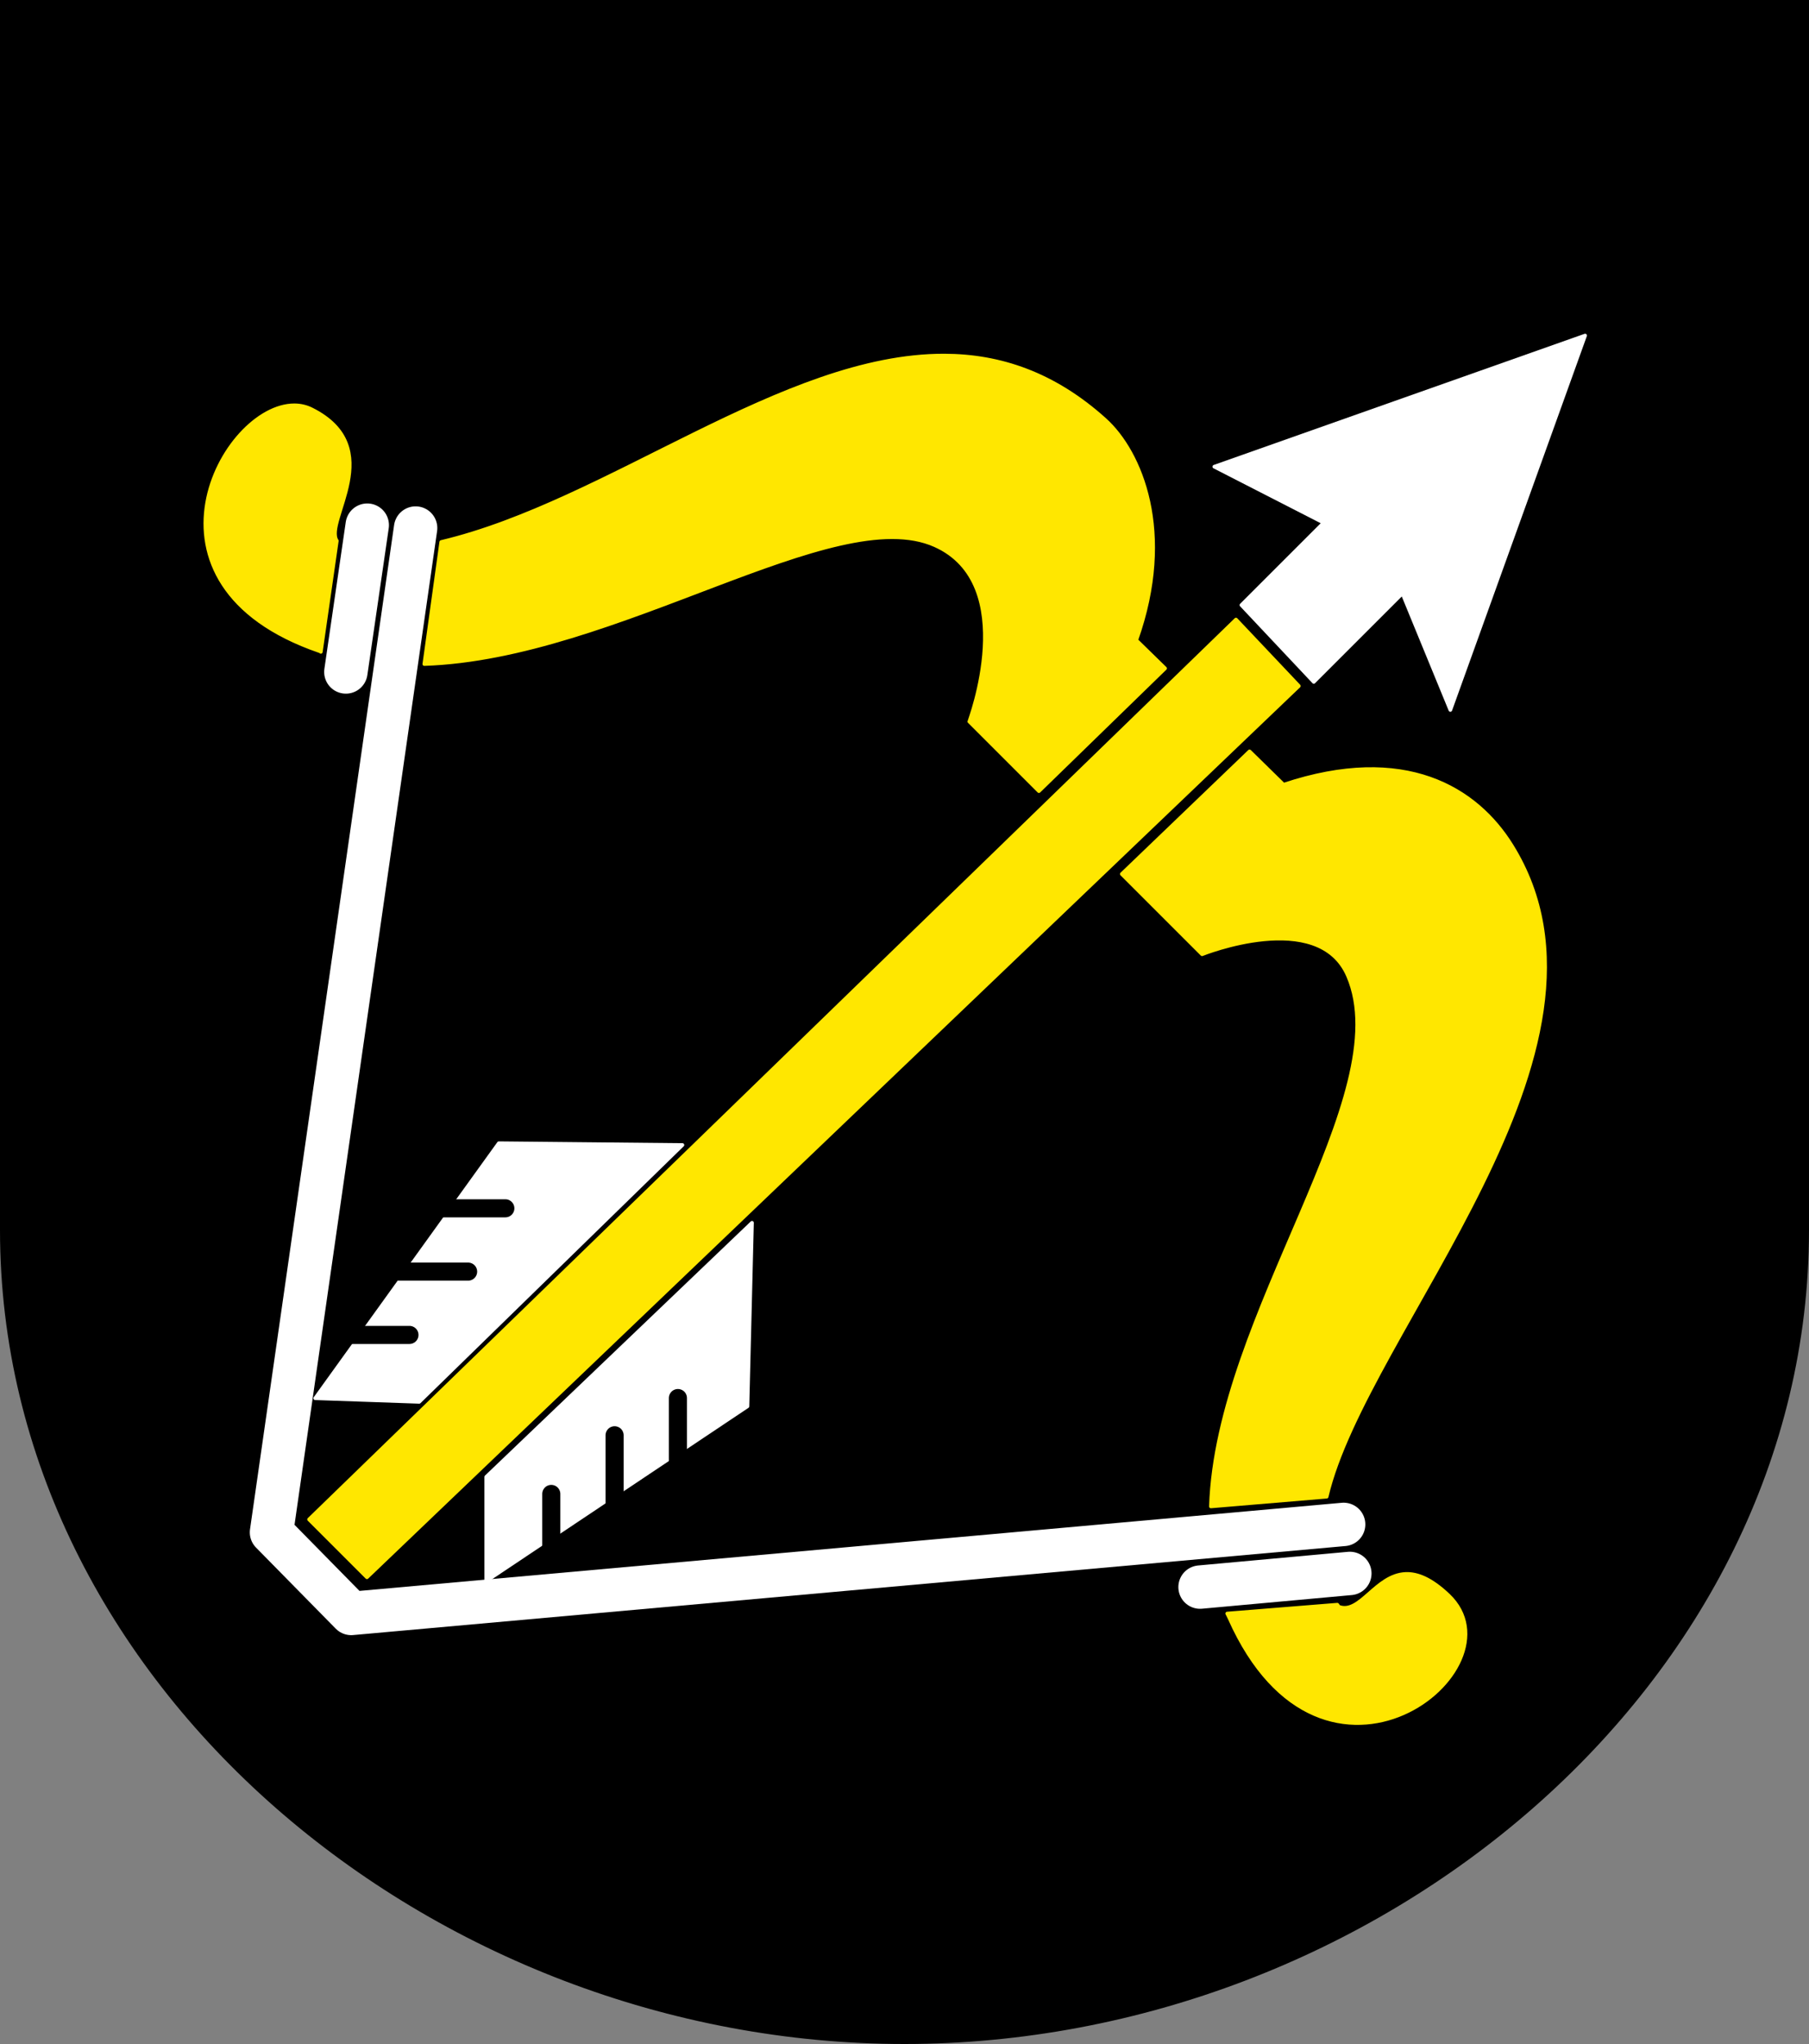 <?xml version="1.0" encoding="UTF-8" standalone="no"?>
<!-- Created with Inkscape (http://www.inkscape.org/) -->
<svg
   xmlns:dc="http://purl.org/dc/elements/1.1/"
   xmlns:cc="http://web.resource.org/cc/"
   xmlns:rdf="http://www.w3.org/1999/02/22-rdf-syntax-ns#"
   xmlns:svg="http://www.w3.org/2000/svg"
   xmlns="http://www.w3.org/2000/svg"
   xmlns:sodipodi="http://sodipodi.sourceforge.net/DTD/sodipodi-0.dtd"
   xmlns:inkscape="http://www.inkscape.org/namespaces/inkscape"
   version="1.0"
   width="500"
   height="565"
   id="svg1974"
   sodipodi:version="0.32"
   inkscape:version="0.44"
   sodipodi:docname="Etelä-Savo.vaakuna.svg"
   sodipodi:docbase="/home/jarkko/gfx/wiki">
  <rect width="100%" height="100%" fill="#808080" stroke="none"/>
  <sodipodi:namedview
     inkscape:window-height="692"
     inkscape:window-width="1024"
     inkscape:pageshadow="2"
     inkscape:pageopacity="0.0"
     guidetolerance="10.0"
     gridtolerance="10.0"
     objecttolerance="10.0"
     borderopacity="1.0"
     bordercolor="#666666"
     pagecolor="#ffffff"
     id="base"
     inkscape:zoom="0.35355339"
     inkscape:cx="586.69226"
     inkscape:cy="172.06633"
     inkscape:window-x="0"
     inkscape:window-y="25"
     inkscape:current-layer="g3899" />
  <defs
     id="defs1977" />
  <g
     id="layer2">
    <g
       id="g2844">
      <g
         id="g3910">
        <path
           d="M 1,1 L 499,1 L 499,340 C 499,465 380,564 250,564 C 120,564 1,465 1,340 L 1,1 z "
           style="fill:black;fill-opacity:1;fill-rule:evenodd;stroke:black;stroke-width:2;stroke-linecap:butt;stroke-linejoin:miter;stroke-miterlimit:4;stroke-dasharray:none;stroke-opacity:1"
           id="path1986" />
        <path
           sodipodi:nodetypes="csccccsccccsccscccsccsccccsscccc"
           id="path3770"
           d="M 260.997,98.281 C 276.367,98.32 291.237,103.273 305.372,116 C 315.28,124.921 324.645,147.112 314.059,176.969 C 314.059,176.969 319.1,181.878 322.028,184.75 L 287.153,218.688 L 267.903,199.438 C 267.903,199.437 282.326,161.394 258.403,150.719 C 230.611,138.317 170.481,181.793 117.274,183.562 L 121.955,149.812 C 168.088,138.868 216.447,98.168 260.997,98.281 z M 81.341,112.031 C 83.017,112.033 84.635,112.396 86.153,113.156 C 107.235,123.718 89.457,144.106 93.101,149.496 L 88.682,180.193 C 88.682,180.193 88.611,180.083 88.278,179.969 C 34.534,161.453 61.566,112.015 81.341,112.031 z M 345.372,207.688 C 349.177,211.42 354.778,216.906 354.778,216.906 C 388.32,205.738 407.994,217.911 417.809,233.719 C 452.971,290.347 377.426,367.732 366.684,413.719 L 334.684,416.406 C 336.396,363.137 386.831,302.734 372.591,269.75 C 364.412,250.808 332.247,263.781 332.247,263.781 L 310.059,241.594 L 345.372,207.688 z M 388.497,435.062 C 391.738,434.925 395.568,436.427 400.341,440.969 C 421.584,461.184 365.875,505.637 339.872,447.375 C 339.616,446.801 339.197,446.01 339.197,446.01 L 369.622,443.562 C 369.755,443.75 369.889,443.94 370.028,444.125 C 375.863,446.388 380.215,435.413 388.497,435.062 z "
           style="fill:#ffe700;fill-opacity:1;fill-rule:evenodd;stroke:#ffe700;stroke-width:1px;stroke-linecap:butt;stroke-linejoin:round;stroke-opacity:1" />
        <path
           sodipodi:nodetypes="ccccc"
           id="path3772"
           d="M 101.42,435.995 L 358.997,189.625 L 341.622,171.25 L 85.42,419.995 L 101.42,435.995 z "
           style="opacity:1;fill:#ffe700;fill-opacity:1;fill-rule:evenodd;stroke:#ffe700;stroke-width:1px;stroke-linecap:butt;stroke-linejoin:round;stroke-opacity:1" />
        <path
           sodipodi:nodetypes="cccccccc"
           id="path3844"
           d="M 363.122,188.5 L 343.122,167.25 L 365.872,144.5 L 335.622,129 L 438.122,92.75 L 400.872,196.25 L 387.622,164 L 363.122,188.5 z "
           style="opacity:1;fill:white;fill-opacity:1;fill-rule:evenodd;stroke:white;stroke-width:1px;stroke-linecap:butt;stroke-linejoin:round;stroke-opacity:1" />
        <path
           sodipodi:nodetypes="ccccc"
           id="path3846"
           d="M 188.622,316.5 L 137.872,316 L 87.122,386.5 L 115.872,387.5 L 188.622,316.5 z "
           style="opacity:1;fill:white;fill-opacity:1;fill-rule:evenodd;stroke:white;stroke-width:1px;stroke-linecap:butt;stroke-linejoin:round;stroke-opacity:1" />
        <path
           sodipodi:nodetypes="ccccc"
           id="path3848"
           d="M 207.855,337.995 L 206.6,388.732 L 134.388,437.014 L 134.383,408.247 L 207.855,337.995 z "
           style="opacity:1;fill:white;fill-opacity:1;fill-rule:evenodd;stroke:white;stroke-width:1px;stroke-linecap:butt;stroke-linejoin:round;stroke-opacity:1" />
        <path
           sodipodi:nodetypes="cc"
           id="path3852"
           d="M 95.598,185.741 L 101.505,145.164"
           style="fill:none;fill-opacity:0.75;fill-rule:evenodd;stroke:white;stroke-width:12;stroke-linecap:round;stroke-linejoin:miter;stroke-miterlimit:4;stroke-dasharray:none;stroke-opacity:1" />
        <path
           sodipodi:nodetypes="cc"
           id="path3854"
           d="M 331.693,438.702 L 373.087,434.928"
           style="fill:none;fill-opacity:0.75;fill-rule:evenodd;stroke:white;stroke-width:12;stroke-linecap:round;stroke-linejoin:miter;stroke-miterlimit:4;stroke-dasharray:none;stroke-opacity:1" />
        <g
           id="g3894"
           transform="matrix(-1,0,0,1,492.872,0)">
          <path
             style="fill:none;fill-opacity:0.75;fill-rule:evenodd;stroke:black;stroke-width:5;stroke-linecap:round;stroke-linejoin:miter;stroke-miterlimit:4;stroke-dasharray:none;stroke-opacity:1"
             d="M 370.301,334 L 353.199,334"
             id="path3888"
             sodipodi:nodetypes="cc" />
          <path
             style="fill:none;fill-opacity:0.75;fill-rule:evenodd;stroke:black;stroke-width:5;stroke-linecap:round;stroke-linejoin:miter;stroke-miterlimit:4;stroke-dasharray:none;stroke-opacity:1"
             d="M 385.016,351.5 L 363.485,351.5"
             id="path3890" />
          <path
             style="fill:none;fill-opacity:0.75;fill-rule:evenodd;stroke:black;stroke-width:5;stroke-linecap:round;stroke-linejoin:miter;stroke-miterlimit:4;stroke-dasharray:none;stroke-opacity:1"
             d="M 396.801,369 L 379.699,369"
             id="path3892" />
        </g>
        <g
           transform="matrix(0,1,1,0,-26.5,33.25)"
           id="g3899">
          <path
             style="fill:none;fill-opacity:0.75;fill-rule:evenodd;stroke:black;stroke-width:5;stroke-linecap:round;stroke-linejoin:miter;stroke-miterlimit:4;stroke-dasharray:none;stroke-opacity:1"
             d="M 370.301,213.872 L 353.199,213.872"
             id="path3901" />
          <path
             style="fill:none;fill-opacity:0.75;fill-rule:evenodd;stroke:black;stroke-width:5;stroke-linecap:round;stroke-linejoin:miter;stroke-miterlimit:4;stroke-dasharray:none;stroke-opacity:1"
             d="M 385.016,196.372 L 363.485,196.372"
             id="path3903" />
          <path
             style="fill:none;fill-opacity:0.75;fill-rule:evenodd;stroke:black;stroke-width:5;stroke-linecap:round;stroke-linejoin:miter;stroke-miterlimit:4;stroke-dasharray:none;stroke-opacity:1"
             d="M 396.801,178.872 L 379.699,178.872"
             id="path3905" />
        </g>
        <path
           sodipodi:nodetypes="cccc"
           id="path3850"
           d="M 371.372,421.375 L 97.072,445.987 L 75.044,423.575 L 114.871,145.963"
           style="opacity:1;fill:none;fill-opacity:0.75;fill-rule:evenodd;stroke:white;stroke-width:12;stroke-linecap:round;stroke-linejoin:round;stroke-miterlimit:4;stroke-dasharray:none;stroke-opacity:1" />
      </g>
    </g>
  </g>
</svg>

